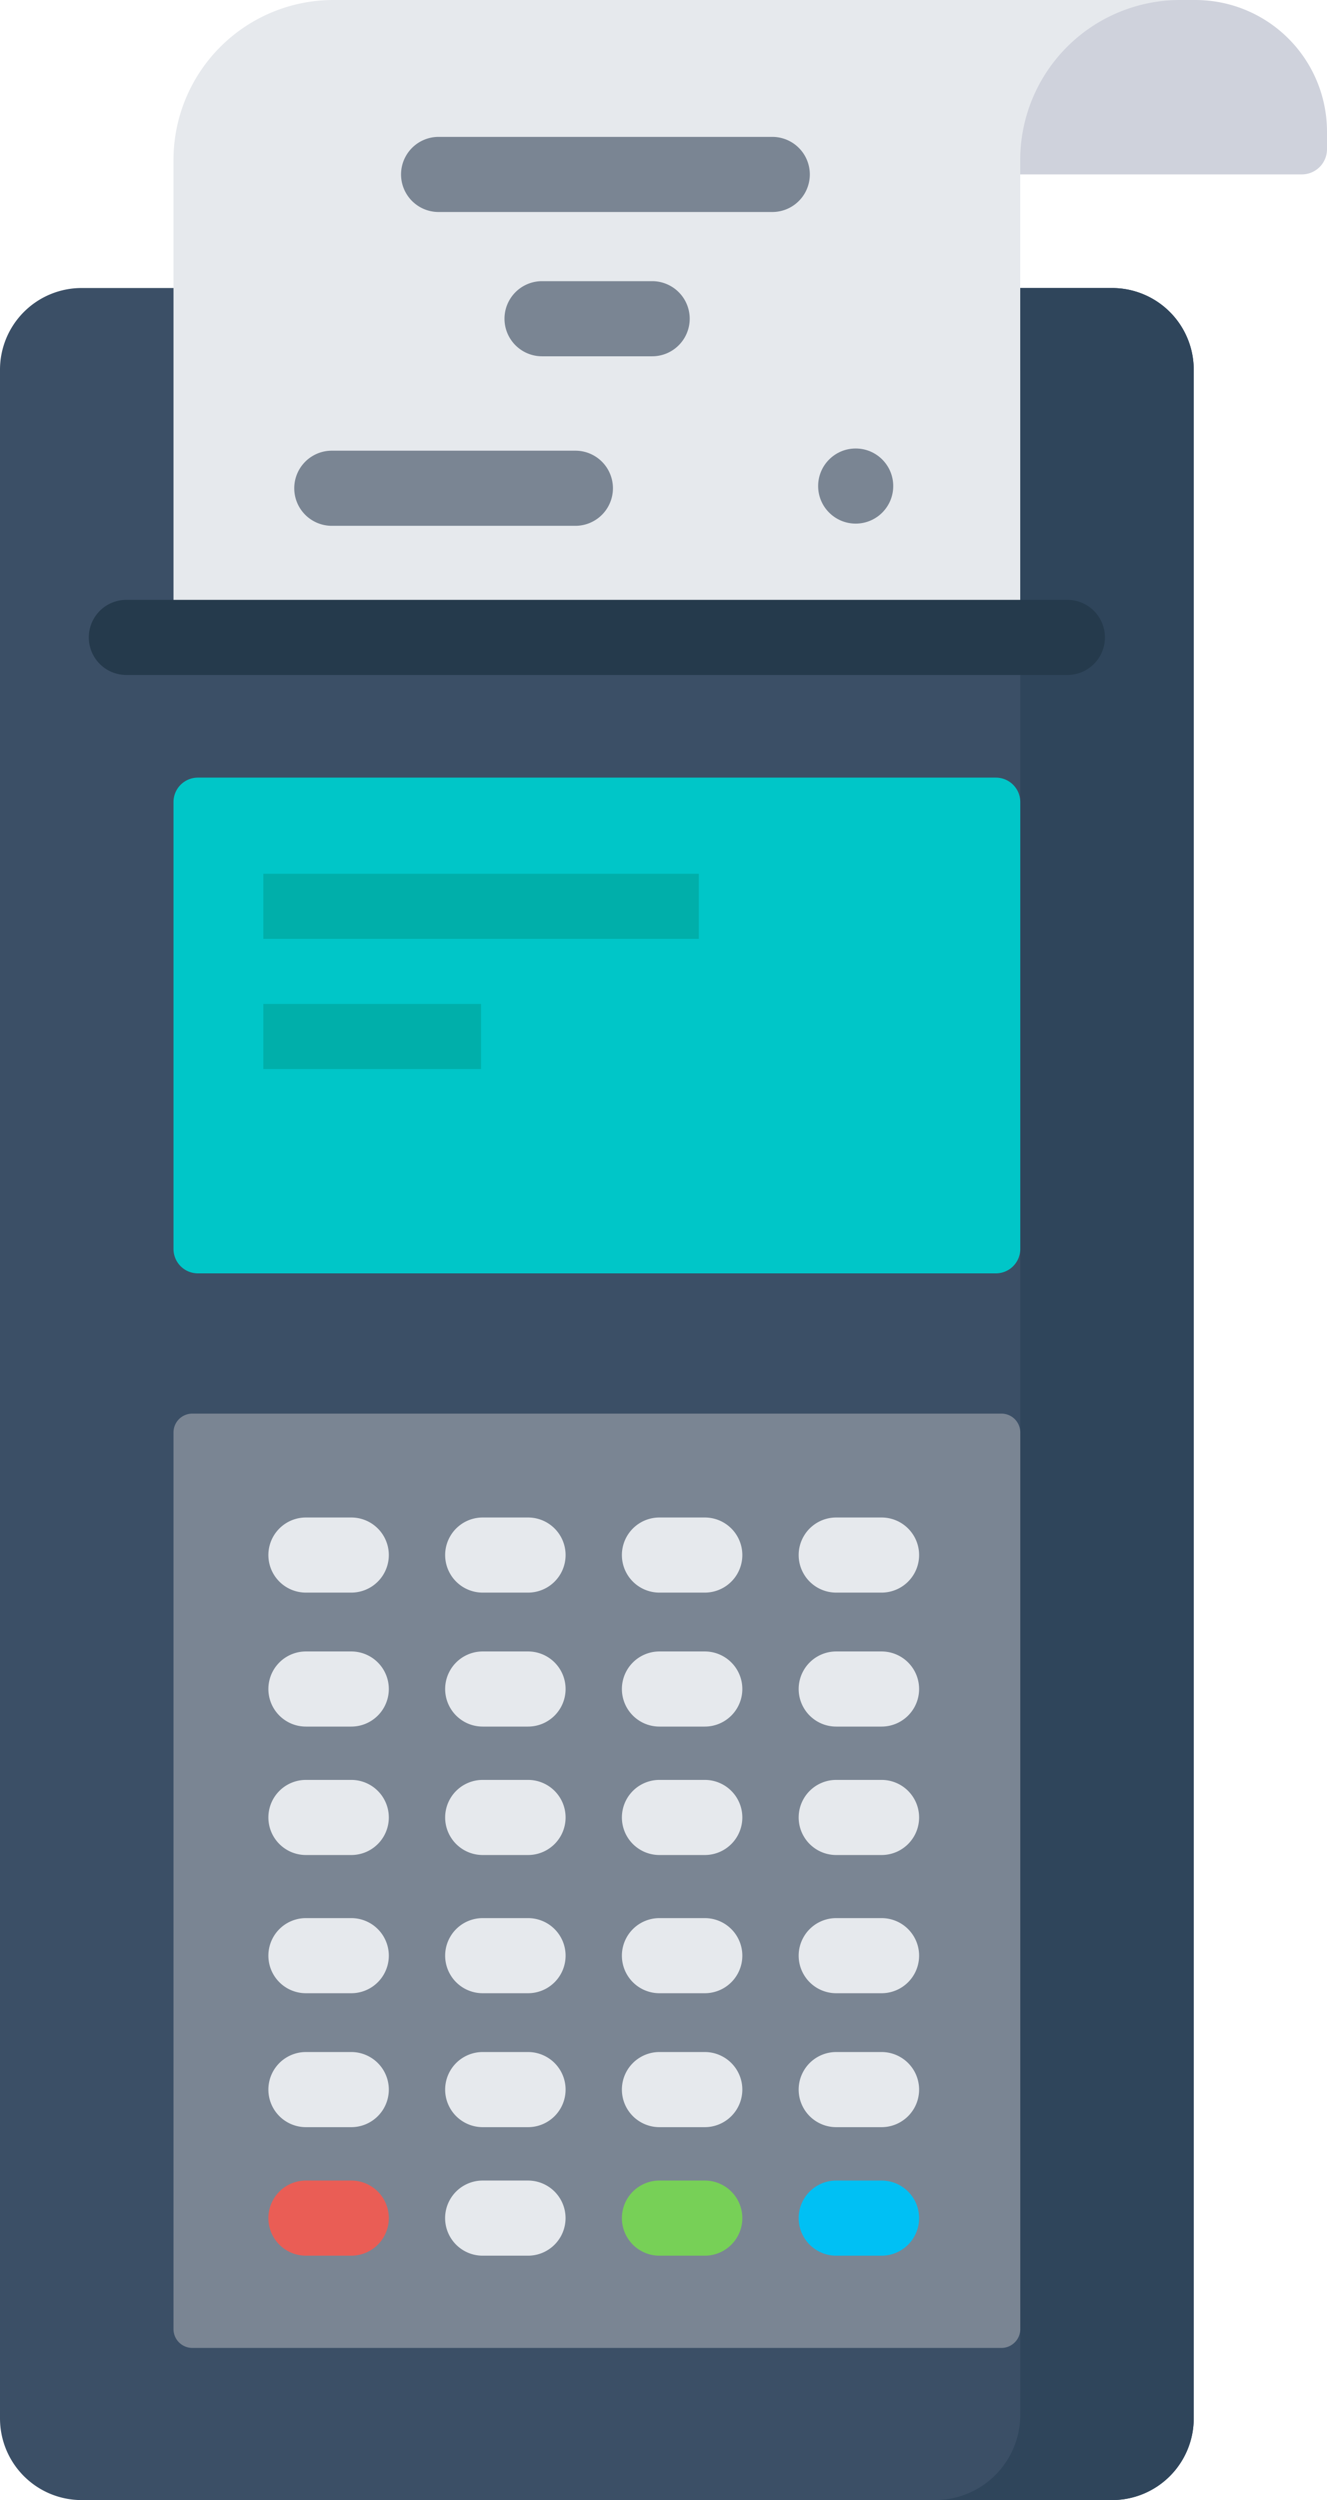 <svg xmlns="http://www.w3.org/2000/svg" width="33.187" height="62.5" viewBox="0 0 33.187 62.5"><defs><style>.a{fill:#cfd2dc;}.b{fill:#3b4f66;}.c{fill:#2f455b;}.d{fill:#e6e9ed;}.e{fill:#253a4c;}.f{fill:#00c6c8;}.g{fill:#7a8593;}.h{fill:#ea5d55;}.i{fill:#77d057;}.j{fill:#00c0f4;}.k{fill:#00afaa;}</style></defs><g transform="translate(-120.064)"><path class="a" d="M325.583,4.36h-8.508V0h5.845a3.293,3.293,0,0,1,3.293,3.293V3.73A.63.63,0,0,1,325.583,4.36Z" transform="translate(-172.962)"/><path class="b" d="M147.876,114.3h-25.77a2.042,2.042,0,0,1-2.042-2.042V61.044A2.042,2.042,0,0,1,122.106,59h25.77a2.042,2.042,0,0,1,2.042,2.042v51.213A2.042,2.042,0,0,1,147.876,114.3Z" transform="translate(0 -51.8)"/><path class="c" d="M316.057,59H311.63a2.131,2.131,0,0,1,2.131,2.131v51.036a2.131,2.131,0,0,1-2.131,2.131h4.427a2.042,2.042,0,0,0,2.042-2.042V61.043A2.042,2.042,0,0,0,316.057,59Z" transform="translate(-168.181 -51.799)"/><path class="d" d="M176.785,15.935H155.609V4a4,4,0,0,1,4-4h21.176a4,4,0,0,0-4,4V15.935h0Z" transform="translate(-31.206)"/><path class="e" d="M162.734,124.729H139.2a.939.939,0,1,1,0-1.878h23.534a.939.939,0,1,1,0,1.878Z" transform="translate(-15.976 -107.855)"/><path class="f" d="M176.175,171.649H156.219a.61.61,0,0,1-.61-.61V159.866a.61.61,0,0,1,.61-.61h19.957a.61.61,0,0,1,.61.61v11.173A.61.61,0,0,1,176.175,171.649Z" transform="translate(-31.206 -139.816)"/><path class="g" d="M176.315,312.85H156.08a.471.471,0,0,1-.471-.471V289.964a.471.471,0,0,1,.471-.471h20.235a.471.471,0,0,1,.471.471v22.416A.471.471,0,0,1,176.315,312.85Z" transform="translate(-31.206 -254.154)"/><g transform="translate(126.776 37.936)"><path class="d" d="M177.119,312.65h-1.134a.939.939,0,0,1,0-1.878h1.134a.939.939,0,1,1,0,1.878Z" transform="translate(-175.046 -310.772)"/><path class="d" d="M213.334,312.65H212.2a.939.939,0,0,1,0-1.878h1.134a.939.939,0,0,1,0,1.878Z" transform="translate(-206.84 -310.772)"/><path class="d" d="M249.548,312.65h-1.134a.939.939,0,0,1,0-1.878h1.134a.939.939,0,1,1,0,1.878Z" transform="translate(-238.634 -310.772)"/><path class="d" d="M285.762,312.65h-1.134a.939.939,0,1,1,0-1.878h1.134a.939.939,0,0,1,0,1.878Z" transform="translate(-270.427 -310.772)"/><path class="d" d="M177.119,340.082h-1.134a.939.939,0,1,1,0-1.878h1.134a.939.939,0,1,1,0,1.878Z" transform="translate(-175.046 -334.855)"/><path class="d" d="M213.334,340.082H212.2a.939.939,0,1,1,0-1.878h1.134a.939.939,0,1,1,0,1.878Z" transform="translate(-206.84 -334.855)"/><path class="d" d="M249.548,340.082h-1.134a.939.939,0,1,1,0-1.878h1.134a.939.939,0,1,1,0,1.878Z" transform="translate(-238.634 -334.855)"/><path class="d" d="M285.762,340.082h-1.134a.939.939,0,1,1,0-1.878h1.134a.939.939,0,1,1,0,1.878Z" transform="translate(-270.427 -334.855)"/><path class="d" d="M177.119,366.4h-1.134a.939.939,0,1,1,0-1.878h1.134a.939.939,0,0,1,0,1.878Z" transform="translate(-175.046 -357.962)"/><path class="d" d="M213.334,366.4H212.2a.939.939,0,1,1,0-1.878h1.134a.939.939,0,0,1,0,1.878Z" transform="translate(-206.84 -357.962)"/><path class="d" d="M249.548,366.4h-1.134a.939.939,0,0,1,0-1.878h1.134a.939.939,0,0,1,0,1.878Z" transform="translate(-238.634 -357.962)"/><path class="d" d="M285.762,366.4h-1.134a.939.939,0,1,1,0-1.878h1.134a.939.939,0,0,1,0,1.878Z" transform="translate(-270.427 -357.962)"/><path class="d" d="M177.119,394.689h-1.134a.939.939,0,0,1,0-1.878h1.134a.939.939,0,1,1,0,1.878Z" transform="translate(-175.046 -382.796)"/><path class="d" d="M213.334,394.689H212.2a.939.939,0,0,1,0-1.878h1.134a.939.939,0,0,1,0,1.878Z" transform="translate(-206.84 -382.796)"/><path class="d" d="M249.548,394.689h-1.134a.939.939,0,0,1,0-1.878h1.134a.939.939,0,1,1,0,1.878Z" transform="translate(-238.634 -382.796)"/><path class="d" d="M285.762,394.689h-1.134a.939.939,0,1,1,0-1.878h1.134a.939.939,0,0,1,0,1.878Z" transform="translate(-270.427 -382.796)"/><path class="d" d="M177.119,422.121h-1.134a.939.939,0,1,1,0-1.878h1.134a.939.939,0,0,1,0,1.878Z" transform="translate(-175.046 -406.88)"/><path class="d" d="M213.334,422.121H212.2a.939.939,0,1,1,0-1.878h1.134a.939.939,0,0,1,0,1.878Z" transform="translate(-206.84 -406.88)"/><path class="d" d="M249.548,422.121h-1.134a.939.939,0,0,1,0-1.878h1.134a.939.939,0,0,1,0,1.878Z" transform="translate(-238.634 -406.88)"/><path class="d" d="M285.762,422.121h-1.134a.939.939,0,1,1,0-1.878h1.134a.939.939,0,0,1,0,1.878Z" transform="translate(-270.427 -406.88)"/></g><path class="h" d="M177.119,448.441h-1.134a.939.939,0,0,1,0-1.878h1.134a.939.939,0,1,1,0,1.878Z" transform="translate(-48.27 -392.051)"/><path class="d" d="M213.334,448.441H212.2a.939.939,0,0,1,0-1.878h1.134a.939.939,0,0,1,0,1.878Z" transform="translate(-80.065 -392.051)"/><path class="i" d="M249.548,448.441h-1.134a.939.939,0,0,1,0-1.878h1.134a.939.939,0,1,1,0,1.878Z" transform="translate(-111.858 -392.051)"/><path class="j" d="M285.762,448.441h-1.134a.939.939,0,1,1,0-1.878h1.134a.939.939,0,0,1,0,1.878Z" transform="translate(-143.651 -392.051)"/><g transform="translate(127.423 3.422)"><path class="g" d="M211.506,29.908h-8.345a.939.939,0,0,1,0-1.878h8.345a.939.939,0,1,1,0,1.878Z" transform="translate(-199.551 -28.03)"/><path class="g" d="M227.108,59.458h-2.754a.939.939,0,0,1,0-1.878h2.754a.939.939,0,0,1,0,1.878Z" transform="translate(-218.157 -53.973)"/><path class="g" d="M187.376,94.172h-6.092a.939.939,0,0,1,0-1.878h6.092a.939.939,0,1,1,0,1.878Z" transform="translate(-180.345 -84.449)"/><circle class="g" cx="0.939" cy="0.939" r="0.939" transform="translate(13.102 7.79)"/></g><g transform="translate(126.65 21.844)"><rect class="k" width="10.891" height="1.627"/><rect class="k" width="5.445" height="1.627" transform="translate(0 3.254)"/></g></g></svg>